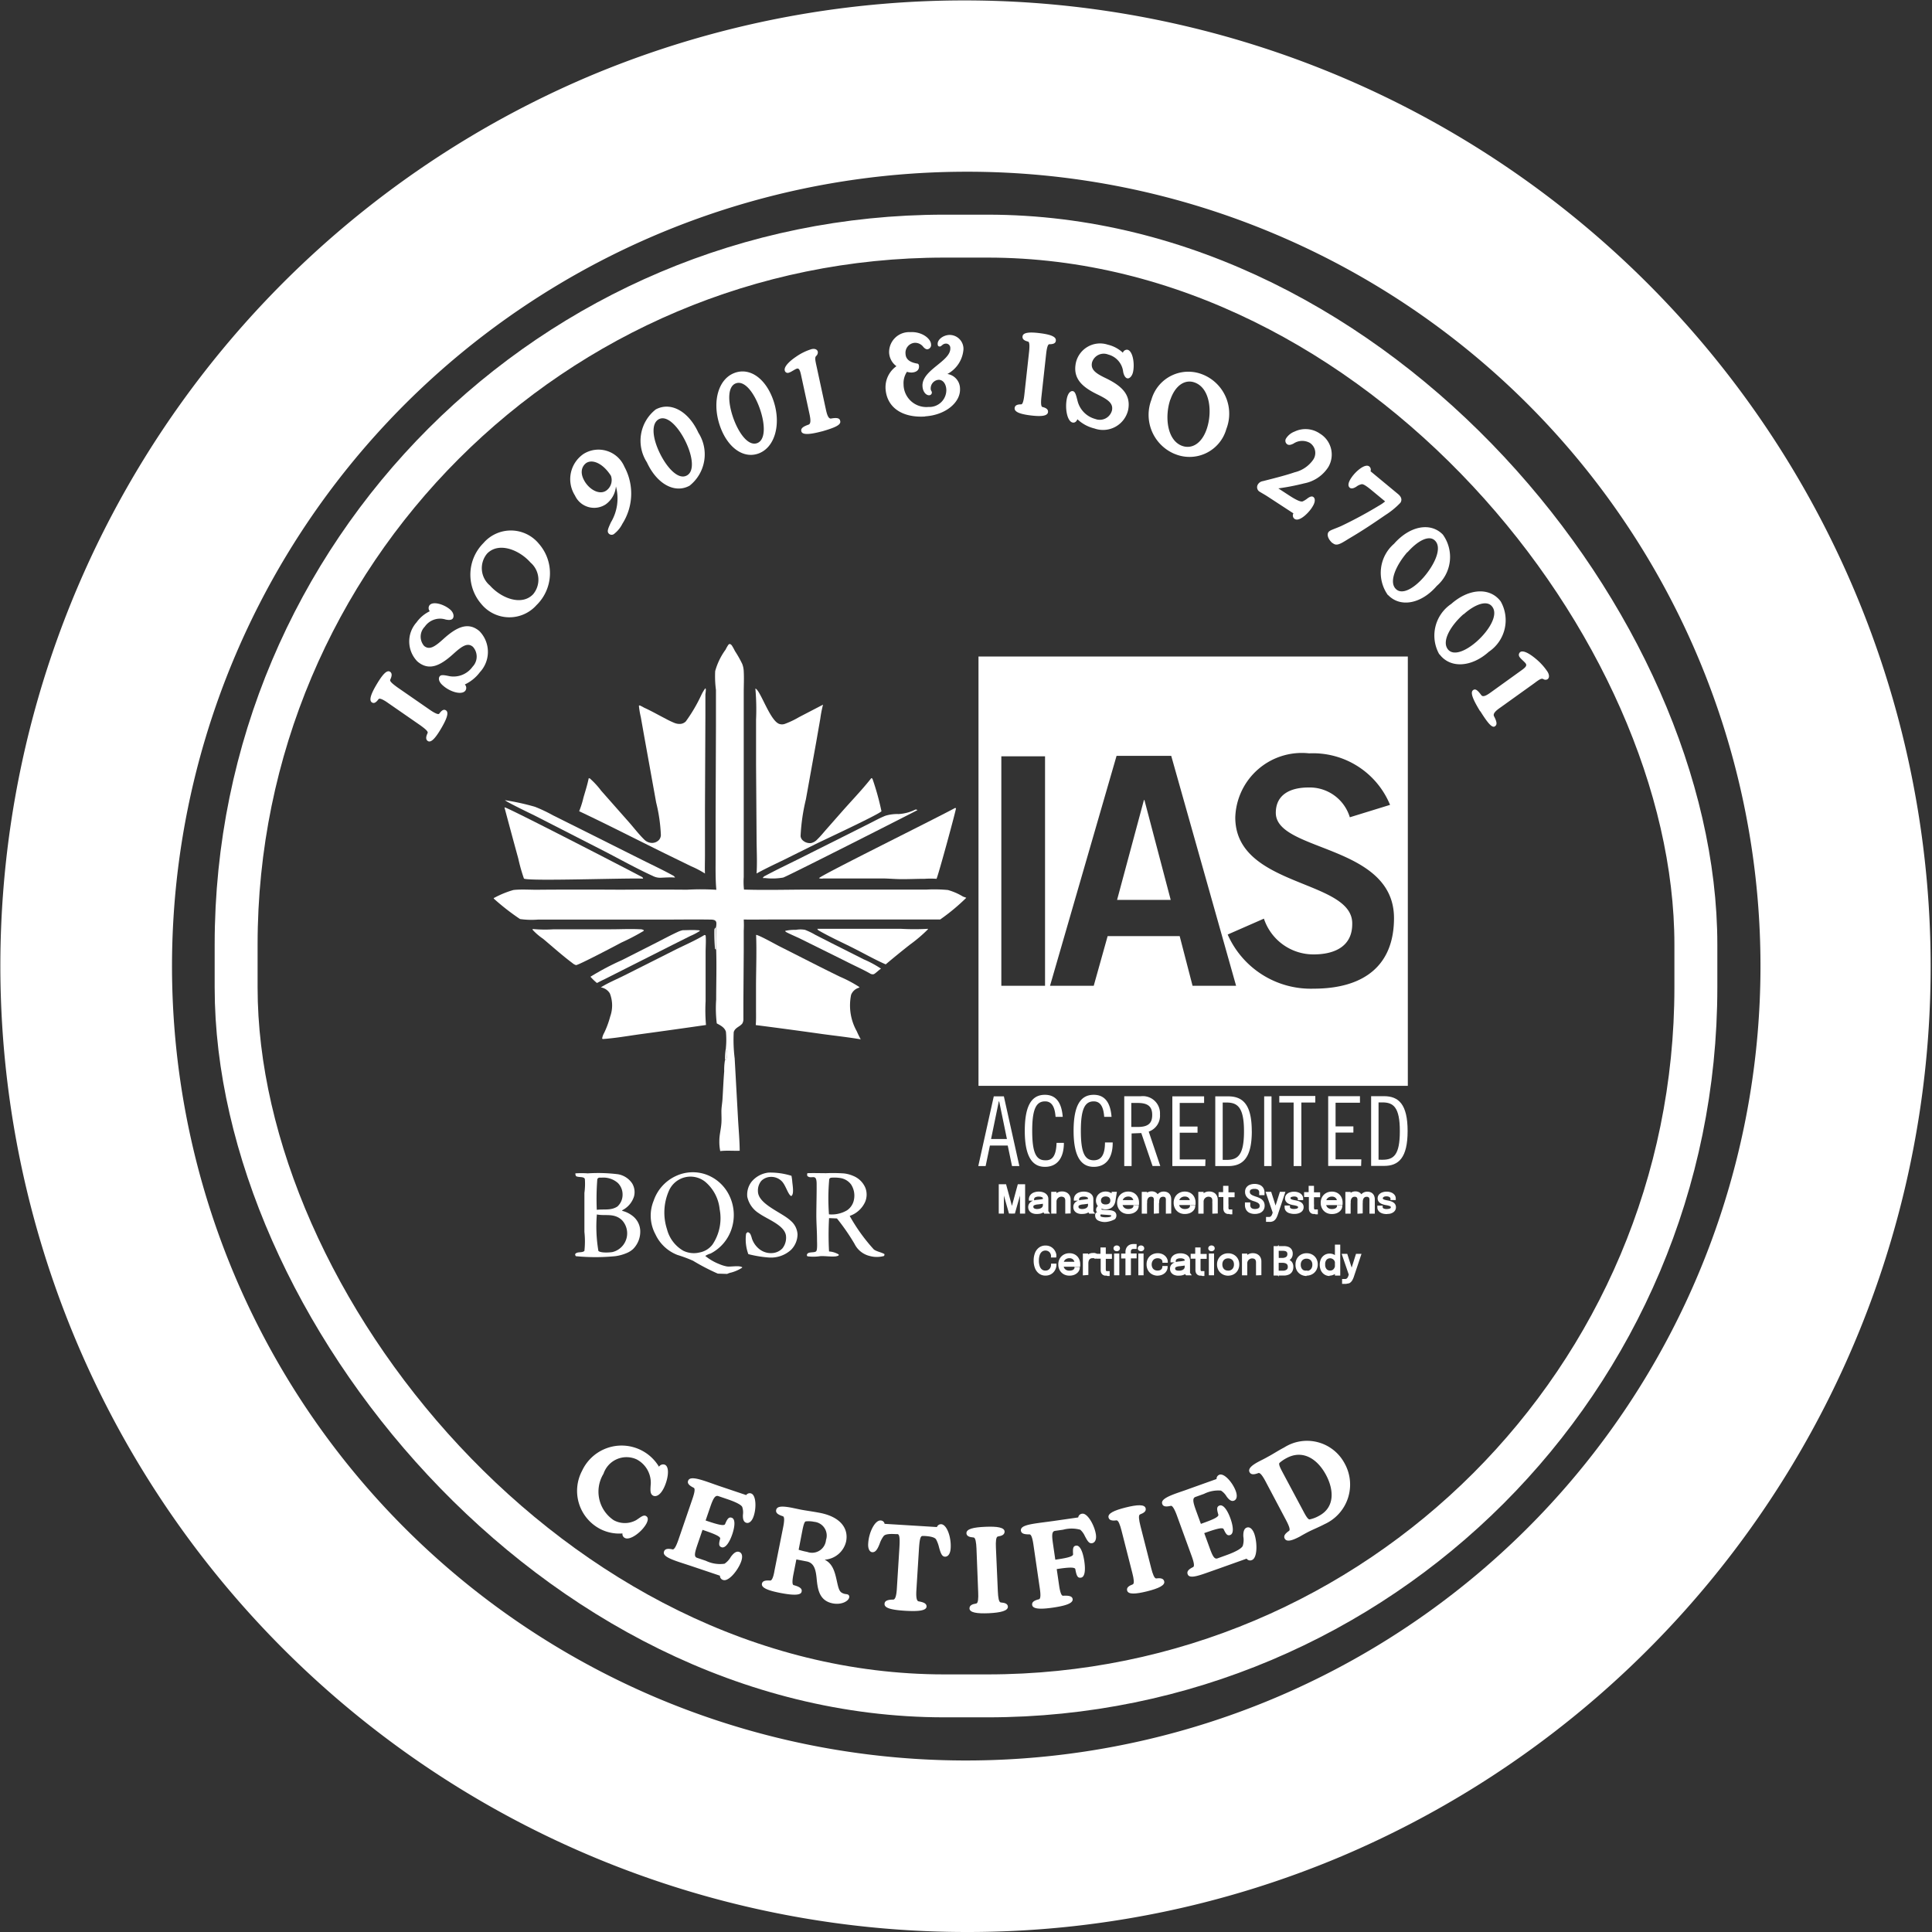 <svg xmlns="http://www.w3.org/2000/svg" width="45" height="45" viewBox="0 0 45 45">
  <rect x="0" y="0" width="45" height="45" fill="#333333" stroke="none"/>
  <g id="ISO_9001_ISO_27001" data-name="ISO 9001 &amp; ISO 27001" transform="translate(-9407 -5460)">
    <path id="logo_8_" data-name="logo (8)" d="M0,10H10V0H0ZM5.981,3.748A1.55,1.55,0,0,1,7.7,2.256a1.94,1.94,0,0,1,1.886,1.2l-.937.289a.976.976,0,0,0-.96-.694c-.44,0-.764.174-.764.59,0,.914,2.753.729,2.753,2.453,0,1.1-.694,1.643-1.874,1.643a2.114,2.114,0,0,1-2-1.261l.844-.37a1.215,1.215,0,0,0,1.157.833c.509,0,.9-.2.9-.706C8.734,5.183,5.981,5.391,5.981,3.748ZM3.216,2.314H4.489L6,7.67H4.986l-.3-1.157H3.008L2.684,7.67H1.666ZM.532,2.325H1.55V7.67H.532ZM4.477,5.669H3.228l.625-2.325h.012Z" transform="translate(9429.791 5475.291)" fill="#fff"/>
    <path id="Subtraction_3" data-name="Subtraction 3" d="M22.5,45A22.506,22.506,0,0,1,13.742,1.768,22.506,22.506,0,0,1,31.258,43.232,22.359,22.359,0,0,1,22.5,45Zm0-41a18.505,18.505,0,0,0-7.2,35.547A18.505,18.505,0,0,0,29.7,5.453,18.385,18.385,0,0,0,22.5,4Z" transform="translate(9407 5460)" fill="#fff"/>
    <g id="Rectangle_5224" data-name="Rectangle 5224" transform="translate(9412 5465)" fill="none" stroke="#fff" stroke-width="1">
      <rect width="35" height="35" rx="17" stroke="none"/>
      <rect x="0.5" y="0.5" width="34" height="34" rx="16.5" fill="none"/>
    </g>
    <g id="image_5_" data-name="image (5)" transform="translate(9418.501 5470.93)">
      <path id="Path_437" data-name="Path 437" d="M219.592,116.708a.068.068,0,0,1,.011.017.7.7,0,0,1-.01.118c0,.168,0,.336,0,.5l-.01,2.192,0,1.077c0,.136-.006.272,0,.409a2.207,2.207,0,0,0-.324-.17l-.614-.3c-.663-.326-1.323-.666-1.992-.981a2.14,2.14,0,0,0,.1-.318c.043-.148.092-.3.122-.449h.023a1.908,1.908,0,0,1,.267.289l.656.743c.115.132.228.28.353.4a.256.256,0,0,0,.18.073.222.222,0,0,0,.156-.067.18.18,0,0,0,.046-.116,3.763,3.763,0,0,0-.11-.759l-.276-1.53-.081-.456a2.148,2.148,0,0,1-.045-.265c.011-.01.012-.011.028-.006a.927.927,0,0,1,.093.049c.169.076.333.171.5.256a1.876,1.876,0,0,0,.209.1.315.315,0,0,0,.14.022.2.2,0,0,0,.122-.057,3.634,3.634,0,0,0,.361-.614.918.918,0,0,1,.094-.158Z" transform="translate(-214.664 -111.605)" fill="#fff"/>
      <path id="Path_438" data-name="Path 438" d="M664.732,117.337c.114.027.341.758.561.825a.2.2,0,0,0,.119,0,2.024,2.024,0,0,0,.338-.16l.558-.29a2.678,2.678,0,0,0-.063.322l-.1.573-.236,1.309a4.542,4.542,0,0,0-.124.858.159.159,0,0,0,.064.11.244.244,0,0,0,.182.051.279.279,0,0,0,.146-.088c.075-.071.142-.156.21-.233l.359-.408c.228-.259.473-.512.686-.782a.08.08,0,0,1,.026.011,6.035,6.035,0,0,1,.211.76c-.064.075-1.34.669-1.526.76l-.761.378c-.208.1-.42.2-.622.311.018-.278,0-.564,0-.843l-.012-1.7q0-.519,0-1.037A5.439,5.439,0,0,0,664.732,117.337Z" transform="translate(-658.639 -112.229)" fill="#fff"/>
      <path id="Path_439" data-name="Path 439" d="M274.841,743.541a.056.056,0,0,1,.027.01c.013.094,0,.282,0,.388v1.143a3.93,3.93,0,0,0,.009.555q-.752.109-1.505.211c-.292.04-.591.094-.884.115-.017,0-.017,0-.03-.008a.366.366,0,0,1,.046-.132,2.116,2.116,0,0,0,.142-.384.767.767,0,0,0-.009-.539.3.3,0,0,0-.21-.139c.167-.105.366-.187.543-.276l1.218-.613C274.407,743.765,274.635,743.665,274.841,743.541Z" transform="translate(-269.934 -732.693)" fill="#fff"/>
      <path id="Path_440" data-name="Path 440" d="M665.936,743.378l.014,0c.107.032.405.2.525.262.472.237.941.481,1.417.712a2.966,2.966,0,0,1,.452.241.037.037,0,0,1-.019.016.277.277,0,0,0-.176.163,1.225,1.225,0,0,0,.132.849,2.073,2.073,0,0,0,.092.188c-.3-.051-.6-.083-.9-.124q-.772-.109-1.545-.208c.01-.123.006-.247.006-.37v-.571C665.936,744.158,665.951,743.754,665.936,743.378Z" transform="translate(-659.826 -732.531)" fill="#fff"/>
      <path id="Path_441" data-name="Path 441" d="M27.142,419.341h.008c.082.008,2.882,1.453,3.156,1.6a.176.176,0,0,1,.065.044l-.006.015c-.4-.017-2.635.064-2.769,0a4.066,4.066,0,0,1-.132-.467Q27.3,419.935,27.142,419.341Z" transform="translate(-26.893 -411.465)" fill="#fff"/>
      <path id="Path_442" data-name="Path 442" d="M829.395,420.753l.022.006c.006.026-.4,1.521-.453,1.644a2.125,2.125,0,0,0-.276,0c-.178,0-.357.009-.535.008-.141,0-.282-.013-.424-.016-.261,0-.523,0-.784,0-.206,0-.413,0-.619,0a.182.182,0,0,1-.1-.007C826.257,422.326,829.033,420.955,829.395,420.753Z" transform="translate(-818.651 -412.864)" fill="#fff"/>
      <path id="Path_443" data-name="Path 443" d="M206.687,1348.315a2.08,2.08,0,0,1,.287,0,3.749,3.749,0,0,1,.709.021.5.5,0,0,1,.327.214.394.394,0,0,1,.043.3.54.54,0,0,1-.275.324l0,.014a.642.642,0,0,1,.257.131.457.457,0,0,1,.162.323.574.574,0,0,1-.165.434.5.5,0,0,1-.134.088,1.019,1.019,0,0,1-.283.08,4.72,4.72,0,0,1-.917,0,.067.067,0,0,1-.016-.049c.049-.067.157-.02.215-.074a2.055,2.055,0,0,0,0-.443c0-.3,0-.605,0-.907a1.582,1.582,0,0,0,.011-.32c-.015-.071-.15-.035-.206-.072A.11.11,0,0,1,206.687,1348.315Zm.5.958a3.387,3.387,0,0,0,.036.849c.056.05.25.037.322.027a.449.449,0,0,0,.227-.744C207.587,1349.232,207.385,1349.313,207.188,1349.272Zm0-.109c.168-.021.329.022.48-.078a.369.369,0,0,0,.119-.276.375.375,0,0,0-.113-.274.508.508,0,0,0-.374-.121l-.063,0c-.024.012-.03.015-.039.041A5.936,5.936,0,0,0,207.185,1349.163Z" transform="translate(-204.786 -1331.915)" fill="#fff"/>
      <path id="Path_444" data-name="Path 444" d="M795.818,1348.606c.144-.006.291,0,.436,0a3.755,3.755,0,0,1,.411.005.735.735,0,0,1,.215.056.515.515,0,0,1,.289.282.436.436,0,0,1-.011.336.613.613,0,0,1-.355.316,4.194,4.194,0,0,0,.563.782c.072.051.168.062.245.106a.054.054,0,0,1-.009.045.622.622,0,0,1-.334,0,.532.532,0,0,1-.353-.283,4.962,4.962,0,0,0-.409-.591l-.184-.008a7.233,7.233,0,0,0,0,.777.5.5,0,0,1,.227.071l-.005.024a.248.248,0,0,1-.1.022c-.108.005-.216-.013-.325-.008a1.062,1.062,0,0,1-.29.005c-.016,0-.016-.011-.024-.025.006-.1.173-.046.218-.095.031-.034.019-.212.019-.264,0-.182-.014-.366-.016-.549,0-.251.009-.5.007-.752,0-.268-.122-.095-.217-.189A.1.1,0,0,1,795.818,1348.606Zm.5.958a.7.7,0,0,0,.422-.093.382.382,0,0,0,.163-.253.477.477,0,0,0-.067-.348.385.385,0,0,0-.263-.153.872.872,0,0,0-.21-.005c-.022.011-.029.012-.037.037A5.066,5.066,0,0,0,796.32,1349.564Z" transform="translate(-788.513 -1332.21)" fill="#fff"/>
      <path id="Path_445" data-name="Path 445" d="M98.448,728.218a3.007,3.007,0,0,0,.489.007h1.339c.224,0,.454-.013.677,0a.135.135,0,0,1,.083.022l0,.014a5.118,5.118,0,0,1-.524.274c-.095.052-1.011.534-1.055.524a.224.224,0,0,1-.082-.046c-.235-.176-.46-.378-.685-.567a1.371,1.371,0,0,1-.244-.21Z" transform="translate(-97.542 -717.51)" fill="#fff"/>
      <path id="Path_446" data-name="Path 446" d="M822.214,728.2c.062,0,.128,0,.19,0,.135,0,.269,0,.4,0h1.364a5.591,5.591,0,0,0,.615,0h.006l0,.013a3.519,3.519,0,0,1-.424.36q-.283.223-.558.455c-.232-.1-.508-.255-.738-.371-.272-.138-.564-.268-.827-.421A.082.082,0,0,1,822.214,728.2Z" transform="translate(-814.678 -717.496)" fill="#fff"/>
      <path id="Path_447" data-name="Path 447" d="M639.866,1347.031a1.638,1.638,0,0,1,.536.075,1.363,1.363,0,0,1,.02.152c.007.071.038.252-.011.308-.009.01-.011.008-.024.008-.071-.049-.121-.252-.212-.343a.345.345,0,0,0-.252-.1.322.322,0,0,0-.223.092.35.35,0,0,0-.079.247c.007.3.556.487.761.681a.447.447,0,0,1,.161.318.519.519,0,0,1-.149.359.694.694,0,0,1-.516.181,2.686,2.686,0,0,1-.481-.079.99.99,0,0,1-.053-.469.062.062,0,0,1,.043-.042.1.1,0,0,1,.058.046.506.506,0,0,1,.035.1.531.531,0,0,0,.176.25.433.433,0,0,0,.306.09.357.357,0,0,0,.23-.11.4.4,0,0,0,.081-.3c-.038-.242-.437-.378-.626-.514a.605.605,0,0,1-.274-.385.49.49,0,0,1,.1-.353A.6.6,0,0,1,639.866,1347.031Z" transform="translate(-633.468 -1330.649)" fill="#fff"/>
      <path id="Path_448" data-name="Path 448" d="M28.32,401.023a5.561,5.561,0,0,1,.7.154,3.6,3.6,0,0,1,.422.2l.753.376,1.321.661c.235.118.476.23.706.357a.116.116,0,0,1,.06.054c-.115-.009-.23,0-.345.005a.378.378,0,0,1-.174-.043c-.379-.173-.748-.38-1.118-.571l-1.656-.847C28.892,401.323,28.365,401.068,28.32,401.023Z" transform="translate(-28.06 -393.315)" fill="#fff"/>
      <path id="Path_449" data-name="Path 449" d="M687.133,424.8c.02,0,.03,0,.045.01l-.006.007c-.007.008-2.992,1.523-3.118,1.567a1.46,1.46,0,0,1-.429.011.126.126,0,0,1-.043,0l0-.01a.124.124,0,0,1,.057-.044c.243-.131.494-.25.741-.373l1.078-.54.621-.312c.117-.059.234-.124.356-.172a.944.944,0,0,1,.306-.039A1,1,0,0,0,687.133,424.8Z" transform="translate(-677.312 -416.874)" fill="#fff"/>
      <path id="Path_450" data-name="Path 450" d="M248.075,730.78c.11,0,.223-.009.333,0,.019,0,.053,0,.066.015a1.35,1.35,0,0,1-.223.119l-.4.2-1.614.815c-.055.024-.109.054-.163.081a1.309,1.309,0,0,1-.151-.146,6.185,6.185,0,0,1,.733-.387l.813-.412c.163-.083.326-.171.492-.247A.5.5,0,0,1,248.075,730.78Z" transform="translate(-243.671 -720.044)" fill="#fff"/>
      <path id="Path_451" data-name="Path 451" d="M740.706,729.42a.591.591,0,0,1,.213,0,1.639,1.639,0,0,1,.237.115l.376.192.756.381a2.415,2.415,0,0,1,.4.216c-.053.035-.1.084-.149.118-.033.021-.051.014-.086.006-.188-.109-.4-.2-.592-.3l-1.076-.533c-.051-.025-.291-.128-.318-.152a.1.1,0,0,1-.011-.019A.986.986,0,0,1,740.706,729.42Z" transform="translate(-733.669 -718.692)" fill="#fff"/>
      <path id="Path_452" data-name="Path 452" d="M5.184,9.795c-.023-.255-.017-.516-.017-.771v-.9l.008-2.137c0-.282,0-.565,0-.846a2.455,2.455,0,0,1-.018-.44A1.544,1.544,0,0,1,5.4,4.2a.818.818,0,0,1,.061-.107A.046.046,0,0,1,5.5,4.07a.1.1,0,0,1,.045.034,1.271,1.271,0,0,1,.071.128,2.635,2.635,0,0,1,.17.3.525.525,0,0,1,.036.176c.009.162,0,.328,0,.491V9.5a1.6,1.6,0,0,0,.006.29c.52.016,1.045,0,1.566,0l1.691,0h1a3.359,3.359,0,0,1,.493.01,1.4,1.4,0,0,1,.348.151c.025.012.055.018.079.031a4.74,4.74,0,0,1-.608.505H6.4c-.192,0-.386.005-.578,0a2.364,2.364,0,0,1,0,.262q0,.238,0,.475L5.814,12.4c0,.133,0,.267,0,.4a.2.2,0,0,1-.025.109c-.062.08-.165.091-.2.2a3.48,3.48,0,0,0,.022.613l.077,1.393c.014.252.038.506.04.758-.149.006-.305-.01-.453.008a1.086,1.086,0,0,1-.021-.242c0-.137.04-.275.048-.413.006-.091,0-.181,0-.271s.019-.187.025-.281c.014-.218.022-.436.04-.654a1.343,1.343,0,0,1,.018-.258l.02-.006a.084.084,0,0,0,.014-.021.456.456,0,0,0-.012-.262,2,2,0,0,0,0-.373c-.032-.1-.126-.147-.213-.193a2.906,2.906,0,0,1-.014-.555c0-.386.013-.775,0-1.161a4.817,4.817,0,0,0-.006-.514.394.394,0,0,0,.01-.114c-.007-.067-.075-.073-.128-.074-.371-.006-.744,0-1.116,0H1.029a1.9,1.9,0,0,1-.418-.013A5.413,5.413,0,0,1,0,10V9.984l.008,0A2.194,2.194,0,0,1,.457,9.8c.194-.023.441,0,.64-.007q.931-.006,1.862,0,.77-.006,1.54,0A5.835,5.835,0,0,1,5.184,9.795Z" fill="#fff"/>
      <path id="Path_453" data-name="Path 453" d="M400.228,1348.748a4.945,4.945,0,0,1-.577-.3,3.28,3.28,0,0,0-.363-.135.936.936,0,0,1-.512-.479.914.914,0,0,1-.042-.784.979.979,0,0,1,.513-.573.927.927,0,0,1,.708-.037.964.964,0,0,1,.546.5,1.036,1.036,0,0,1,.036.8.987.987,0,0,1-.477.54.479.479,0,0,0-.124.056,1.228,1.228,0,0,0,.331.192.822.822,0,0,0,.173.053c.094.013.277-.028.355.017v.012a.892.892,0,0,1-.255.113.389.389,0,0,0-.094.032Zm-.429-.492a.488.488,0,0,0,.308-.189,1.1,1.1,0,0,0,.164-.82.961.961,0,0,0-.334-.636.548.548,0,0,0-.849.211,1.257,1.257,0,0,0-.043.893.81.81,0,0,0,.379.5A.56.56,0,0,0,399.8,1348.256Z" transform="translate(-395.01 -1330.013)" fill="#fff"/>
      <path id="Path_454" data-name="Path 454" d="M560.522,725.227l-.024-.019a4.075,4.075,0,0,1-.015-.433.066.066,0,0,1,.033-.062A4.836,4.836,0,0,1,560.522,725.227Z" transform="translate(-555.345 -714.038)" fill="#fff"/>
      <path id="Path_455" data-name="Path 455" d="M587.515,1029.73a.456.456,0,0,1,.012.262.083.083,0,0,1-.014.021l-.02.006A1.385,1.385,0,0,1,587.515,1029.73Z" transform="translate(-582.106 -1016.259)" fill="#fff"/>
    </g>
    <path id="Path_458" data-name="Path 458" d="M-41.418-4.691a.235.235,0,0,1-.014.078.24.24,0,0,1-.043.074.214.214,0,0,1-.072.055.231.231,0,0,1-.1.021.222.222,0,0,1-.137-.042.261.261,0,0,1-.086-.115.449.449,0,0,1-.029-.168.449.449,0,0,1,.029-.168.259.259,0,0,1,.086-.115.223.223,0,0,1,.137-.042.224.224,0,0,1,.114.028.221.221,0,0,1,.075.07.242.242,0,0,1,.037.088.212.212,0,0,1,0,.043h-.074a.191.191,0,0,0,0-.027.167.167,0,0,0-.025-.067.148.148,0,0,0-.052-.049.155.155,0,0,0-.078-.019.153.153,0,0,0-.093.029.188.188,0,0,0-.062.087.4.4,0,0,0-.022.142.4.4,0,0,0,.022.143.189.189,0,0,0,.062.087.152.152,0,0,0,.093.029.155.155,0,0,0,.067-.014.147.147,0,0,0,.049-.037.166.166,0,0,0,.03-.052.175.175,0,0,0,.01-.059Zm.133.021v-.065h.353l-.013.021v-.009a.159.159,0,0,0-.017-.072.128.128,0,0,0-.049-.053.154.154,0,0,0-.081-.02.173.173,0,0,0-.086.021.145.145,0,0,0-.058.058.184.184,0,0,0-.021.09.194.194,0,0,0,.02.091.14.14,0,0,0,.057.059.177.177,0,0,0,.088.021.232.232,0,0,0,.063-.008.138.138,0,0,0,.044-.02.1.1,0,0,0,.026-.028.075.075,0,0,0,.011-.03h.073a.133.133,0,0,1-.017.055.169.169,0,0,1-.043.049A.215.215,0,0,1-41-4.475a.291.291,0,0,1-.092.013.239.239,0,0,1-.121-.03.216.216,0,0,1-.082-.083.246.246,0,0,1-.03-.123.246.246,0,0,1,.03-.123.217.217,0,0,1,.083-.083.24.24,0,0,1,.121-.03.231.231,0,0,1,.12.03.205.205,0,0,1,.078.082.251.251,0,0,1,.028.119s0,.011,0,.018a.1.1,0,0,1,0,.015Zm.532.2v-.457h.073v.14L-40.7-4.8a.176.176,0,0,1,.013-.05.153.153,0,0,1,.029-.045.131.131,0,0,1,.046-.032.162.162,0,0,1,.064-.012.184.184,0,0,1,.045,0l.022.007-.019.072-.017-.008a.114.114,0,0,0-.037,0,.122.122,0,0,0-.059.013.1.1,0,0,0-.037.034.144.144,0,0,0-.019.046.225.225,0,0,0-.006.049v.25Zm.527.007a.181.181,0,0,1-.041,0,.1.1,0,0,1-.036-.017.083.083,0,0,1-.026-.035.152.152,0,0,1-.009-.058v-.284h-.111v-.064h.094a.017.017,0,0,0,.012-.006.026.026,0,0,0,0-.014q0-.01,0-.027v-.1h.074v.151h.143v.064h-.143v.257a.149.149,0,0,0,.009.057.038.038,0,0,0,.04.021l.024,0,.017,0v.064l-.02,0Zm.2-.007v-.457h.072v.457Zm.037-.561a.056.056,0,0,1-.035-.011.037.037,0,0,1-.015-.031.037.037,0,0,1,.015-.031.056.056,0,0,1,.035-.011.055.055,0,0,1,.035.011.037.037,0,0,1,.015.031.037.037,0,0,1-.015.031A.055.055,0,0,1-39.988-5.032Zm.228.561v-.392h-.1v-.064h.1v-.059a.209.209,0,0,1,.007-.056.151.151,0,0,1,.021-.045.133.133,0,0,1,.033-.034.144.144,0,0,1,.044-.021.2.2,0,0,1,.054-.007.173.173,0,0,1,.034,0l.017,0v.064l-.017,0-.026,0a.108.108,0,0,0-.048.009.068.068,0,0,0-.028.025.1.1,0,0,0-.014.035.227.227,0,0,0,0,.041v.046h.133v.064h-.133v.392Zm.3,0v-.457h.072v.457Zm.037-.561a.056.056,0,0,1-.035-.011.037.037,0,0,1-.015-.031.037.037,0,0,1,.015-.031.056.056,0,0,1,.035-.011.055.055,0,0,1,.035.011.037.037,0,0,1,.015.031.037.037,0,0,1-.015.031A.055.055,0,0,1-39.428-5.032Zm.389.57a.247.247,0,0,1-.119-.029.213.213,0,0,1-.084-.082.247.247,0,0,1-.031-.127.243.243,0,0,1,.031-.126.21.21,0,0,1,.084-.081.252.252,0,0,1,.119-.028.243.243,0,0,1,.089.015.2.2,0,0,1,.066.041.185.185,0,0,1,.041.056.14.14,0,0,1,.014.06h0v0H-38.9a.033.033,0,0,0,0,0V-4.77a.093.093,0,0,0-.022-.051.126.126,0,0,0-.048-.034.173.173,0,0,0-.067-.012.173.173,0,0,0-.079.018.141.141,0,0,0-.058.055A.181.181,0,0,0-39.2-4.7a.185.185,0,0,0,.022.094.144.144,0,0,0,.058.057.168.168,0,0,0,.079.019.175.175,0,0,0,.077-.015.107.107,0,0,0,.045-.039.109.109,0,0,0,.017-.052h.073a.15.15,0,0,1-.014.062.175.175,0,0,1-.04.056.2.2,0,0,1-.066.04A.254.254,0,0,1-39.04-4.462Zm.484,0a.234.234,0,0,1-.091-.016.136.136,0,0,1-.06-.047.125.125,0,0,1-.021-.074.118.118,0,0,1,.023-.075.151.151,0,0,1,.065-.047.363.363,0,0,1,.1-.022,1.069,1.069,0,0,0,.12-.017q.036-.008.036-.027h0a.065.065,0,0,0-.032-.059.182.182,0,0,0-.093-.02.186.186,0,0,0-.1.022.078.078,0,0,0-.035.072h-.072a.144.144,0,0,1,.026-.087.164.164,0,0,1,.073-.055.285.285,0,0,1,.108-.019.283.283,0,0,1,.1.017.162.162,0,0,1,.071.05.128.128,0,0,1,.026.082v.228q0,.015,0,.029a.139.139,0,0,0,0,.025.1.1,0,0,0,.009.021l.008.011h-.073l-.006-.01a.137.137,0,0,1-.008-.019.111.111,0,0,1,0-.022.21.21,0,0,1,0-.027l.012.008a.126.126,0,0,1-.039.041.2.2,0,0,1-.062.028A.31.31,0,0,1-38.555-4.462Zm.012-.066a.224.224,0,0,0,.08-.014.128.128,0,0,0,.057-.04.1.1,0,0,0,.021-.066v-.091l.016.028a.341.341,0,0,1-.069.017l-.086.011a.281.281,0,0,0-.1.023.058.058,0,0,0-.033.056.065.065,0,0,0,.027.057A.147.147,0,0,0-38.544-4.528Zm.52.064a.18.18,0,0,1-.041,0,.1.1,0,0,1-.036-.017.083.083,0,0,1-.026-.035.152.152,0,0,1-.009-.058v-.284h-.111v-.064h.094a.017.017,0,0,0,.012-.006.026.026,0,0,0,0-.014q0-.01,0-.027v-.1h.074v.151h.143v.064h-.143v.257a.15.15,0,0,0,.009.057.038.038,0,0,0,.04.021l.024,0,.017,0v.064l-.02,0Zm.2-.007v-.457h.072v.457Zm.037-.561a.056.056,0,0,1-.035-.011.037.037,0,0,1-.015-.031.037.037,0,0,1,.015-.031.056.056,0,0,1,.035-.011.055.055,0,0,1,.035.011.037.037,0,0,1,.015.031.037.037,0,0,1-.015.031A.055.055,0,0,1-37.785-5.032Zm.388.57a.236.236,0,0,1-.121-.031.22.22,0,0,1-.083-.084.246.246,0,0,1-.03-.122.242.242,0,0,1,.03-.121.217.217,0,0,1,.083-.083.24.24,0,0,1,.121-.03.24.24,0,0,1,.121.03.217.217,0,0,1,.083.083.242.242,0,0,1,.03.121.246.246,0,0,1-.03.122.22.22,0,0,1-.083.084A.236.236,0,0,1-37.4-4.462Zm0-.067a.162.162,0,0,0,.083-.021.147.147,0,0,0,.057-.059.187.187,0,0,0,.02-.089.183.183,0,0,0-.02-.089.144.144,0,0,0-.057-.058.167.167,0,0,0-.083-.02.167.167,0,0,0-.083.02.144.144,0,0,0-.057.058.183.183,0,0,0-.02.089.187.187,0,0,0,.02.089.147.147,0,0,0,.057.059A.163.163,0,0,0-37.4-4.529Zm.674.059v-.276a.15.15,0,0,0-.012-.062.088.088,0,0,0-.038-.041.136.136,0,0,0-.067-.015.129.129,0,0,0-.068.019.142.142,0,0,0-.05.05.136.136,0,0,0-.019.071l-.042-.016a.185.185,0,0,1,.026-.1.2.2,0,0,1,.07-.07.186.186,0,0,1,.1-.026.2.2,0,0,1,.092.02.145.145,0,0,1,.061.058.178.178,0,0,1,.022.09v.295Zm-.327,0v-.457h.073v.457ZM-36.1-5.1a.274.274,0,0,1,.1.016.128.128,0,0,1,.063.05.154.154,0,0,1,.022.085.155.155,0,0,1-.02.082.135.135,0,0,1-.051.05.15.15,0,0,1-.065.019.179.179,0,0,1,.071.017.132.132,0,0,1,.057.05.165.165,0,0,1,.022.091.19.19,0,0,1-.022.095.143.143,0,0,1-.067.06.269.269,0,0,1-.113.021h-.207V-5.1Zm-.14.3-.025-.025h.13a.18.18,0,0,0,.107-.028.1.1,0,0,0,.038-.082A.094.094,0,0,0-36.007-5a.088.088,0,0,0-.045-.031.219.219,0,0,0-.068-.009h-.155l.033-.042Zm.122.273a.167.167,0,0,0,.1-.029.1.1,0,0,0,.038-.086.12.12,0,0,0-.012-.058.1.1,0,0,0-.034-.036.151.151,0,0,0-.049-.019.284.284,0,0,0-.058-.006h-.134l.025-.025v.3l-.033-.042Zm.55.073a.236.236,0,0,1-.121-.031.22.22,0,0,1-.083-.084A.246.246,0,0,1-35.8-4.7a.242.242,0,0,1,.03-.121.217.217,0,0,1,.083-.083.24.24,0,0,1,.121-.03.24.24,0,0,1,.121.03.217.217,0,0,1,.083.083.242.242,0,0,1,.03.121.246.246,0,0,1-.03.122.22.22,0,0,1-.083.084A.236.236,0,0,1-35.569-4.462Zm0-.067a.162.162,0,0,0,.083-.021.147.147,0,0,0,.057-.059.187.187,0,0,0,.02-.089.183.183,0,0,0-.02-.089.144.144,0,0,0-.057-.058.166.166,0,0,0-.083-.02.167.167,0,0,0-.083.02.144.144,0,0,0-.057.058.183.183,0,0,0-.02.089.187.187,0,0,0,.02.089.147.147,0,0,0,.057.059A.163.163,0,0,0-35.569-4.529Zm.536.067a.2.2,0,0,1-.1-.027.2.2,0,0,1-.075-.08.275.275,0,0,1-.028-.13.265.265,0,0,1,.028-.128.2.2,0,0,1,.075-.08.2.2,0,0,1,.1-.027.2.2,0,0,1,.1.025.2.2,0,0,1,.075.07.189.189,0,0,1,.028.1v.005l-.052,0v-.006A.121.121,0,0,0-34.9-4.8a.145.145,0,0,0-.051-.048.137.137,0,0,0-.068-.018.135.135,0,0,0-.1.041.175.175,0,0,0-.04.127.176.176,0,0,0,.04.127.135.135,0,0,0,.1.041.136.136,0,0,0,.07-.018A.142.142,0,0,0-34.9-4.6a.132.132,0,0,0,.019-.07h.052a.205.205,0,0,1-.027.105.2.2,0,0,1-.073.074A.2.2,0,0,1-35.033-4.462Zm.15-.009v-.672h.074v.672Zm.216.193-.031,0-.018,0v-.064l.018,0,.026,0a.088.088,0,0,0,.046-.011.1.1,0,0,0,.032-.031.187.187,0,0,0,.021-.044l.014-.04-.157-.459h.077l.126.393h-.01l.124-.393h.075l-.167.5a.434.434,0,0,1-.034.077.158.158,0,0,1-.053.056A.163.163,0,0,1-34.668-4.278Z" transform="translate(9473 5494.149)" fill="#fff" stroke="#fff" stroke-width="0.05"/>
    <path id="Path_457" data-name="Path 457" d="M-42.274-5.964h.126v.634h-.07v-.576h0l-.162.575h-.1l-.162-.575h0v.576h-.07v-.634h.126l.156.575h0Zm.42.643a.234.234,0,0,1-.091-.016.136.136,0,0,1-.06-.047.125.125,0,0,1-.021-.074A.118.118,0,0,1-42-5.533a.151.151,0,0,1,.065-.047.363.363,0,0,1,.1-.022,1.069,1.069,0,0,0,.12-.017q.036-.008.036-.027h0a.065.065,0,0,0-.032-.059.182.182,0,0,0-.093-.02.186.186,0,0,0-.1.022.078.078,0,0,0-.035.072h-.072a.144.144,0,0,1,.026-.087.164.164,0,0,1,.073-.055.285.285,0,0,1,.108-.019.283.283,0,0,1,.1.017.162.162,0,0,1,.071.05.128.128,0,0,1,.026.082v.228q0,.015,0,.029a.14.14,0,0,0,0,.025.1.1,0,0,0,.009.021l.008.011h-.074l-.006-.01a.137.137,0,0,1-.008-.019.11.11,0,0,1,0-.022.209.209,0,0,1,0-.027l.012.008a.126.126,0,0,1-.039.041.2.2,0,0,1-.062.028A.31.31,0,0,1-41.855-5.322Zm.012-.066a.224.224,0,0,0,.08-.014.129.129,0,0,0,.057-.04.1.1,0,0,0,.021-.066V-5.6l.016.028a.342.342,0,0,1-.069.017l-.086.011a.281.281,0,0,0-.1.023.058.058,0,0,0-.033.056.065.065,0,0,0,.027.057A.147.147,0,0,0-41.843-5.387Zm.679.057v-.276a.15.15,0,0,0-.012-.062.088.088,0,0,0-.038-.041.136.136,0,0,0-.067-.015.129.129,0,0,0-.068.019.142.142,0,0,0-.05.05.136.136,0,0,0-.019.071l-.042-.016a.185.185,0,0,1,.026-.1.2.2,0,0,1,.07-.07.186.186,0,0,1,.1-.026.2.2,0,0,1,.092.02.146.146,0,0,1,.061.058.178.178,0,0,1,.022.09v.295Zm-.327,0v-.457h.073v.457Zm.687.009a.234.234,0,0,1-.091-.016.136.136,0,0,1-.06-.047.125.125,0,0,1-.021-.074.118.118,0,0,1,.023-.075.151.151,0,0,1,.065-.047.363.363,0,0,1,.1-.022,1.069,1.069,0,0,0,.12-.017q.036-.008.036-.027h0a.065.065,0,0,0-.032-.059.182.182,0,0,0-.093-.02.186.186,0,0,0-.1.022.078.078,0,0,0-.035.072h-.072a.144.144,0,0,1,.026-.087.164.164,0,0,1,.073-.055.285.285,0,0,1,.108-.019.283.283,0,0,1,.1.017.162.162,0,0,1,.071.05.128.128,0,0,1,.026.082v.228q0,.015,0,.029a.14.14,0,0,0,0,.025.1.1,0,0,0,.009.021l.008.011h-.074l-.006-.01a.137.137,0,0,1-.008-.019.11.11,0,0,1,0-.022.212.212,0,0,1,0-.027l.012.008a.126.126,0,0,1-.039.041.2.2,0,0,1-.062.028A.31.31,0,0,1-40.8-5.322Zm.012-.066a.224.224,0,0,0,.08-.014.129.129,0,0,0,.057-.04.1.1,0,0,0,.021-.066V-5.6l.016.028a.342.342,0,0,1-.069.017l-.086.011a.281.281,0,0,0-.1.023.058.058,0,0,0-.033.056.065.065,0,0,0,.027.057A.147.147,0,0,0-40.793-5.387Zm.644.029a.242.242,0,0,1,.065.014.1.1,0,0,1,.044.031.085.085,0,0,1,.016.054.1.1,0,0,1-.025.065.539.539,0,0,1-.2.06.339.339,0,0,1-.164-.032.1.1,0,0,1-.055-.086.1.1,0,0,1,0-.03.091.091,0,0,1,.009-.021l.07.01a.055.055,0,0,0-.007.014.071.071,0,0,0,0,.023.05.05,0,0,0,.039.048.344.344,0,0,0,.111.014A.436.436,0,0,0-40.16-5.2a.121.121,0,0,0,.051-.021.041.041,0,0,0,.017-.032.032.032,0,0,0-.023-.035.3.3,0,0,0-.058-.009l-.174-.013a.12.12,0,0,1-.071-.027.072.072,0,0,1-.027-.057.08.08,0,0,1,.01-.039.123.123,0,0,1,.024-.031.058.058,0,0,1,.024-.015l.058.026a.06.06,0,0,0-.026.015.039.039,0,0,0-.016.031.032.032,0,0,0,.012.026.1.1,0,0,0,.049.013Zm.063-.429h.069l-.028.18a.247.247,0,0,1-.032.091.179.179,0,0,1-.067.064.211.211,0,0,1-.1.024.24.24,0,0,1-.111-.024.171.171,0,0,1-.071-.065.177.177,0,0,1-.024-.093.178.178,0,0,1,.026-.094.181.181,0,0,1,.071-.066.219.219,0,0,1,.1-.024.218.218,0,0,1,.092.018.176.176,0,0,1,.063.046.1.1,0,0,1,.026.055l-.028,0Zm-.164.294a.17.17,0,0,0,.072-.014.1.1,0,0,0,.046-.04.119.119,0,0,0,.016-.064.118.118,0,0,0-.016-.063.107.107,0,0,0-.046-.041.162.162,0,0,0-.071-.014.157.157,0,0,0-.07.015.114.114,0,0,0-.047.041.114.114,0,0,0-.017.063.116.116,0,0,0,.016.063.1.1,0,0,0,.046.04A.17.17,0,0,0-40.249-5.493Zm.335-.036v-.065h.353l-.013.021v-.009a.159.159,0,0,0-.017-.072.128.128,0,0,0-.049-.053.154.154,0,0,0-.081-.02.173.173,0,0,0-.086.021.145.145,0,0,0-.058.058.184.184,0,0,0-.021.09.194.194,0,0,0,.02.091.14.14,0,0,0,.057.059.177.177,0,0,0,.088.021.232.232,0,0,0,.063-.008.138.138,0,0,0,.044-.02.1.1,0,0,0,.026-.028.075.075,0,0,0,.011-.03h.073a.133.133,0,0,1-.017.055.169.169,0,0,1-.043.049.215.215,0,0,1-.067.035.291.291,0,0,1-.092.013.239.239,0,0,1-.121-.03.216.216,0,0,1-.082-.083.246.246,0,0,1-.03-.123.245.245,0,0,1,.03-.123.217.217,0,0,1,.083-.083.24.24,0,0,1,.121-.03.231.231,0,0,1,.12.03.205.205,0,0,1,.078.082.251.251,0,0,1,.028.119s0,.011,0,.018a.1.1,0,0,1,0,.015Zm.813.2v-.281a.3.3,0,0,0,0-.036.114.114,0,0,0-.011-.037.069.069,0,0,0-.027-.029.1.1,0,0,0-.051-.011.11.11,0,0,0-.055.013.1.1,0,0,0-.036.033.141.141,0,0,0-.02.045.206.206,0,0,0-.006.049L-39.35-5.6a.214.214,0,0,1,.021-.1.181.181,0,0,1,.06-.071.157.157,0,0,1,.091-.027.154.154,0,0,1,.085.021.124.124,0,0,1,.048.058.219.219,0,0,1,.015.085v.3Zm-.281,0v-.457h.073v.457Zm.561,0v-.282a.328.328,0,0,0,0-.036.105.105,0,0,0-.011-.036.068.068,0,0,0-.027-.028.1.1,0,0,0-.052-.011.111.111,0,0,0-.055.012A.1.1,0,0,0-39-5.679a.139.139,0,0,0-.019.044.194.194,0,0,0-.006.045l-.041-.016a.207.207,0,0,1,.021-.092.176.176,0,0,1,.059-.069.157.157,0,0,1,.091-.026.163.163,0,0,1,.083.019.124.124,0,0,1,.05.054.189.189,0,0,1,.017.083v.306Zm.224-.2v-.065h.353l-.013.021v-.009a.159.159,0,0,0-.017-.072.128.128,0,0,0-.049-.053.154.154,0,0,0-.081-.02.173.173,0,0,0-.086.021.145.145,0,0,0-.058.058.184.184,0,0,0-.021.09.194.194,0,0,0,.02.091.14.14,0,0,0,.057.059.177.177,0,0,0,.088.021.232.232,0,0,0,.063-.008.138.138,0,0,0,.044-.02.1.1,0,0,0,.026-.028.075.075,0,0,0,.011-.03h.073a.133.133,0,0,1-.017.055.169.169,0,0,1-.043.049.215.215,0,0,1-.067.035.291.291,0,0,1-.092.013.239.239,0,0,1-.121-.03.216.216,0,0,1-.082-.083.246.246,0,0,1-.03-.123.245.245,0,0,1,.03-.123.217.217,0,0,1,.083-.083.24.24,0,0,1,.121-.03.231.231,0,0,1,.12.03.205.205,0,0,1,.078.082.251.251,0,0,1,.028.119s0,.011,0,.018a.1.1,0,0,1,0,.015Zm.859.2v-.276a.15.15,0,0,0-.012-.062.088.088,0,0,0-.038-.041.136.136,0,0,0-.067-.015.129.129,0,0,0-.068.019.142.142,0,0,0-.05.05.136.136,0,0,0-.019.071l-.042-.016a.185.185,0,0,1,.026-.1.2.2,0,0,1,.071-.07.186.186,0,0,1,.1-.026.2.2,0,0,1,.092.02.146.146,0,0,1,.061.058.178.178,0,0,1,.022.09v.295Zm-.327,0v-.457h.073v.457Zm.695.007a.18.18,0,0,1-.041,0,.1.1,0,0,1-.036-.017.082.082,0,0,1-.026-.035.152.152,0,0,1-.009-.058v-.284h-.111v-.064h.094a.017.017,0,0,0,.012-.006.026.026,0,0,0,0-.014q0-.01,0-.027v-.1h.074v.151h.143v.064h-.143v.257a.15.15,0,0,0,.009.057.038.038,0,0,0,.04.021l.024,0,.017,0v.064l-.02,0Zm.6,0a.274.274,0,0,1-.112-.021.154.154,0,0,1-.072-.063.2.2,0,0,1-.025-.1V-5.54h.074v.028a.118.118,0,0,0,.034.095.152.152,0,0,0,.1.029.186.186,0,0,0,.1-.023.084.084,0,0,0,.035-.075.093.093,0,0,0-.02-.061.16.16,0,0,0-.055-.041.572.572,0,0,0-.082-.031.427.427,0,0,1-.094-.041.2.2,0,0,1-.065-.062.161.161,0,0,1-.024-.09.148.148,0,0,1,.025-.087.156.156,0,0,1,.07-.054.275.275,0,0,1,.1-.018.283.283,0,0,1,.11.02.154.154,0,0,1,.072.059.181.181,0,0,1,.026.1v.032h-.074V-5.79a.106.106,0,0,0-.034-.089.158.158,0,0,0-.1-.026.177.177,0,0,0-.1.022.079.079,0,0,0-.034.072.091.091,0,0,0,.021.062.168.168,0,0,0,.057.041.758.758,0,0,0,.083.032.518.518,0,0,1,.1.042.174.174,0,0,1,.062.058.163.163,0,0,1,.022.088.158.158,0,0,1-.025.09.158.158,0,0,1-.072.057A.285.285,0,0,1-36.772-5.322Zm.331.184-.031,0-.018,0v-.064l.018,0,.026,0a.088.088,0,0,0,.046-.011.1.1,0,0,0,.032-.031.187.187,0,0,0,.021-.044l.014-.04-.157-.459h.077l.126.393h-.01l.124-.393h.075l-.167.5a.434.434,0,0,1-.034.077.158.158,0,0,1-.053.056A.163.163,0,0,1-36.441-5.138Zm.582-.184a.312.312,0,0,1-.076-.009A.2.2,0,0,1-36-5.356a.124.124,0,0,1-.04-.042.112.112,0,0,1-.014-.057v-.013h.074v.009a.058.058,0,0,0,.032.053.179.179,0,0,0,.088.018.25.25,0,0,0,.061-.007.1.1,0,0,0,.043-.021.046.046,0,0,0,.016-.036A.052.052,0,0,0-35.77-5.5a.42.42,0,0,0-.1-.026.532.532,0,0,1-.066-.016.228.228,0,0,1-.056-.025.118.118,0,0,1-.038-.038.1.1,0,0,1-.014-.055.105.105,0,0,1,.025-.071.155.155,0,0,1,.067-.044.274.274,0,0,1,.094-.015.258.258,0,0,1,.092.016.161.161,0,0,1,.068.046.112.112,0,0,1,.026.075v.009h-.073v-.006a.056.056,0,0,0-.016-.041A.1.1,0,0,0-35.8-5.72a.18.18,0,0,0-.054-.008.246.246,0,0,0-.053.006.108.108,0,0,0-.043.019.044.044,0,0,0-.017.037.047.047,0,0,0,.016.037.123.123,0,0,0,.046.023.656.656,0,0,0,.069.016.6.6,0,0,1,.067.016.237.237,0,0,1,.056.025.114.114,0,0,1,.038.038.106.106,0,0,1,.014.056.11.11,0,0,1-.015.058.127.127,0,0,1-.042.042.207.207,0,0,1-.062.025A.32.32,0,0,1-35.858-5.322Zm.479,0a.18.18,0,0,1-.041,0,.1.1,0,0,1-.036-.017.083.083,0,0,1-.026-.035.152.152,0,0,1-.009-.058v-.284H-35.6v-.064h.094a.017.017,0,0,0,.012-.006.026.026,0,0,0,0-.014q0-.01,0-.027v-.1h.074v.151h.143v.064h-.143v.257a.149.149,0,0,0,.009.057.038.038,0,0,0,.04.021l.024,0,.017,0v.064l-.02,0Zm.206-.206v-.065h.353l-.013.021v-.009a.159.159,0,0,0-.017-.072.128.128,0,0,0-.049-.053.154.154,0,0,0-.081-.02.173.173,0,0,0-.086.021.145.145,0,0,0-.058.058.184.184,0,0,0-.021.09.194.194,0,0,0,.02.091.14.14,0,0,0,.057.059.177.177,0,0,0,.088.021.233.233,0,0,0,.063-.008.138.138,0,0,0,.044-.02.1.1,0,0,0,.026-.028.075.075,0,0,0,.011-.03h.073a.133.133,0,0,1-.017.055.169.169,0,0,1-.043.049.215.215,0,0,1-.067.035.291.291,0,0,1-.092.013.239.239,0,0,1-.121-.03.216.216,0,0,1-.082-.083.246.246,0,0,1-.03-.123.245.245,0,0,1,.03-.123.217.217,0,0,1,.083-.083.24.24,0,0,1,.121-.03.231.231,0,0,1,.12.03.205.205,0,0,1,.078.082.251.251,0,0,1,.028.119s0,.011,0,.018a.1.1,0,0,1,0,.015Zm.813.2v-.281a.3.3,0,0,0,0-.036.114.114,0,0,0-.011-.037.069.069,0,0,0-.027-.029.1.1,0,0,0-.051-.011.11.11,0,0,0-.055.013.1.1,0,0,0-.036.033.141.141,0,0,0-.02.045.206.206,0,0,0-.006.049l-.041-.017a.214.214,0,0,1,.021-.1.181.181,0,0,1,.06-.071.157.157,0,0,1,.091-.027.154.154,0,0,1,.085.021.124.124,0,0,1,.048.058.219.219,0,0,1,.015.085v.3Zm-.281,0v-.457h.073v.457Zm.561,0v-.282a.329.329,0,0,0,0-.036.106.106,0,0,0-.011-.036.068.068,0,0,0-.027-.028.1.1,0,0,0-.052-.011.111.111,0,0,0-.055.012.1.1,0,0,0-.035.033.138.138,0,0,0-.019.044.193.193,0,0,0-.006.045l-.041-.016a.207.207,0,0,1,.021-.092.176.176,0,0,1,.059-.069.157.157,0,0,1,.091-.026.163.163,0,0,1,.083.019.124.124,0,0,1,.05.054.189.189,0,0,1,.017.083v.306Zm.375.009a.312.312,0,0,1-.076-.009.2.2,0,0,1-.061-.026.124.124,0,0,1-.04-.042.112.112,0,0,1-.014-.057v-.013h.074v.009a.058.058,0,0,0,.032.053.179.179,0,0,0,.088.018.25.25,0,0,0,.061-.007.1.1,0,0,0,.043-.021.046.046,0,0,0,.016-.036.052.052,0,0,0-.033-.051.42.42,0,0,0-.1-.026.533.533,0,0,1-.066-.016.228.228,0,0,1-.056-.025.118.118,0,0,1-.038-.038.1.1,0,0,1-.014-.055.105.105,0,0,1,.025-.071.155.155,0,0,1,.067-.044.273.273,0,0,1,.094-.015.258.258,0,0,1,.092.016.161.161,0,0,1,.068.046.112.112,0,0,1,.026.075v.009h-.073v-.006A.056.056,0,0,0-33.61-5.7a.1.1,0,0,0-.041-.024.18.18,0,0,0-.054-.008.246.246,0,0,0-.053.006A.108.108,0,0,0-33.8-5.7a.044.044,0,0,0-.017.037.047.047,0,0,0,.016.037.123.123,0,0,0,.046.023.657.657,0,0,0,.069.016.6.6,0,0,1,.067.016.237.237,0,0,1,.056.025.114.114,0,0,1,.038.038.106.106,0,0,1,.014.056.11.11,0,0,1-.015.058.127.127,0,0,1-.042.042.207.207,0,0,1-.062.025A.32.32,0,0,1-33.706-5.322Z" transform="translate(9473 5493.572)" fill="#fff" stroke="#fff" stroke-width="0.05"/>
    <g id="Group_14485" data-name="Group 14485" transform="translate(-58.214 83.1)">
      <path id="logo_8_2" data-name="logo (8)" d="M101.961,33.836,101.6,35.46h.171l.1-.478h.415l.1.478h.171l-.361-1.624Zm-.063.993.18-.875h.009l.18.875Zm1.525.09h.171c0,.361-.162.559-.442.559s-.469-.217-.469-.839.18-.839.469-.839c.244,0,.388.162.415.514H103.4c-.018-.253-.1-.361-.244-.361-.208,0-.3.18-.3.686s.09.686.3.686C103.324,35.334,103.414,35.226,103.423,34.919Zm1.308,0c0,.361-.162.559-.442.559s-.469-.217-.469-.839.18-.839.469-.839c.244,0,.388.162.415.514h-.171c-.018-.253-.1-.361-.244-.361-.208,0-.3.18-.3.686s.09.686.3.686c.162,0,.262-.108.262-.415h.18Zm.839-.262a.391.391,0,0,0,.262-.4.4.4,0,0,0-.442-.424H105V35.46h.171V34.7l.226-.009.262.767h.18Zm-.253-.108h-.153V33.99h.153c.253,0,.334.1.334.28S105.57,34.549,105.318,34.549Zm1.57.911h-.767V33.836h.74v.153h-.568v.55h.415v.144h-.415v.623h.6Zm1.083-.812c0-.623-.208-.812-.55-.812h-.3V35.46h.3C107.763,35.46,107.971,35.271,107.971,34.648Zm-.677.668V33.98h.09c.253,0,.406.108.406.668s-.144.668-.406.668Zm.966.144V33.836h.171V35.46Zm1.2-1.48h-.334v1.48h-.18V33.98h-.334v-.153h.839v.153Zm-.054,1.48h0Z" transform="translate(9386.4 5368.6)" fill="#fff"/>
      <path id="logo_8_3" data-name="logo (8)" d="M105.917,35.453h-.767V33.828h.74v.153h-.568v.55h.415v.144h-.415V35.3h.6ZM107,34.64c0-.623-.208-.812-.55-.812h-.3v1.624h.3C106.792,35.453,107,35.263,107,34.64Zm-.677.668V33.973h.09c.253,0,.406.108.406.668s-.144.668-.406.668Z" transform="translate(9391 5368.604)" fill="#fff"/>
    </g>
    <g id="Group_54" data-name="Group 54" transform="translate(9409.444 5463.793)">
      <path id="Path_459" data-name="Path 459" d="M7.726,13.732c-.123.227-.223.348-.3.3-.053-.034-.047-.1-.01-.185.016-.039-.068-.1-.17-.17l-.779-.5c-.1-.066-.2-.113-.221-.079-.053.077-.1.114-.154.08-.074-.047-.025-.2.1-.427s.223-.348.3-.3c.053.034.047.1.01.185-.016.039.068.1.172.171l.779.5c.1.064.2.112.219.078.053-.077.1-.114.154-.08C7.9,13.352,7.849,13.506,7.726,13.732Zm.859-1.346a.937.937,0,0,1-.342.3.113.113,0,0,1,.018.143c-.076.111-.349.047-.526-.1-.1-.079-.118-.161-.085-.21s.111-.033.235-.013a.544.544,0,0,0,.524-.24.339.339,0,0,0-.009-.464c-.126-.1-.252-.011-.453.185-.28.271-.544.429-.829.2a.666.666,0,0,1-.051-.907.812.812,0,0,1,.3-.271.115.115,0,0,1-.013-.136c.074-.109.34-.038.487.081.079.063.1.149.071.2s-.111.046-.17.035a.431.431,0,0,0-.479.184.33.33,0,0,0,0,.448c.128.1.253.009.445-.178.278-.269.551-.436.833-.21A.692.692,0,0,1,8.585,12.386Zm1.266-1.611a.845.845,0,0,1-1.29.023,1.042,1.042,0,0,1,0-1.42.844.844,0,0,1,1.294-.027A1.04,1.04,0,0,1,9.851,10.776Zm-1.107-.417c.27.286.755.461,1.015.172a.527.527,0,0,0-.086-.737c-.27-.286-.757-.463-1.019-.172A.528.528,0,0,0,8.744,10.359Zm2.066-3.131a.656.656,0,0,1,.971.258,1.31,1.31,0,0,1,0,1.33.689.689,0,0,1-.179.238.092.092,0,0,1-.142-.013c-.032-.05,0-.119.051-.246A1.083,1.083,0,0,0,11.6,7.95a.576.576,0,0,1-.226.429.491.491,0,0,1-.72-.183A.711.711,0,0,1,10.811,7.227Zm.054.625c.127.2.366.32.519.2a.3.3,0,0,0,.092-.345c-.193-.282-.447-.381-.59-.274C10.786,7.515,10.745,7.665,10.865,7.853Zm2.448.023c-.34.2-.763-.017-1.011-.512a.926.926,0,0,1,.164-1.238c.347-.2.768.02,1.012.509A.932.932,0,0,1,13.313,7.875ZM12.574,7.1c.174.348.463.659.667.539.175-.1.126-.428-.035-.75-.174-.348-.462-.656-.664-.537C12.368,6.458,12.412,6.779,12.574,7.1ZM14.9,7.065c-.361.151-.755-.123-.942-.648s-.061-1.05.309-1.205.759.127.943.645S15.271,6.908,14.9,7.065ZM14.254,6.2c.131.369.381.717.6.627.185-.077.176-.407.054-.749-.131-.369-.38-.715-.6-.625C14.126,5.528,14.131,5.853,14.254,6.2Zm2.1.3c-.3.091-.459.1-.482.014-.016-.064.031-.108.163-.159.06-.023.043-.131.012-.254l-.228-.9c-.029-.113-.054-.155-.1-.141s-.133.086-.183.1a.07.07,0,0,1-.1-.051c-.021-.085.1-.215.255-.327a1.289,1.289,0,0,1,.347-.186c.08-.024.139,0,.153.054a.111.111,0,0,1-.035.1c-.03.034-.023.081.016.232l.253,1c.031.123.067.225.13.212.135-.029.2-.017.213.047C16.8,6.331,16.662,6.4,16.357,6.5Zm2.39-.43c-.529.053-.908-.177-.946-.626a.6.6,0,0,1,.236-.522.416.416,0,0,1-.182-.315.466.466,0,0,1,.47-.489c.281-.028.491.138.5.265a.1.1,0,0,1-.086.121c-.034,0-.074-.03-.1-.062a.239.239,0,0,0-.2-.079.233.233,0,0,0-.2.265c.013.159.162.2.282.217.022,0,.039.02.042.06.007.085-.052.141-.162.152a.34.34,0,0,1-.114-.013.469.469,0,0,0-.069.295.531.531,0,0,0,.6.506.394.394,0,0,0,.4-.416c-.013-.153-.1-.232-.191-.224a.2.2,0,0,0-.174.207c0,.05.027.061.03.088a.063.063,0,0,1-.058.072c-.068.007-.153-.067-.165-.208-.032-.378.643-.6.617-.907a.1.1,0,0,0-.117-.1c-.066.007-.09.068-.127.071s-.051-.016-.054-.056c-.008-.093.1-.2.25-.22a.324.324,0,0,1,.355.325.711.711,0,0,1-.354.585.347.347,0,0,1,.306.335C19.558,5.711,19.22,6.019,18.747,6.066ZM21.2,5.959c-.242-.021-.386-.066-.379-.159.005-.066.061-.088.149-.091.039,0,.058-.112.067-.239l.073-.977c.01-.13.008-.242-.03-.251-.087-.018-.139-.05-.134-.116.007-.093.156-.112.4-.09s.386.066.379.159c0,.066-.061.088-.149.091-.039,0-.058.112-.067.242l-.073.977c-.01.127-.008.239.031.248.087.018.139.05.134.116C21.592,5.961,21.443,5.98,21.2,5.959Zm1.491.251a.89.89,0,0,1-.4-.2c-.02.058-.061.09-.111.08-.125-.025-.191-.32-.151-.555.023-.131.082-.186.137-.175s.076.094.114.223a.581.581,0,0,0,.428.406.293.293,0,0,0,.381-.212c.029-.167-.1-.25-.351-.361-.347-.154-.594-.342-.528-.721a.578.578,0,0,1,.73-.446.769.769,0,0,1,.356.175.1.1,0,0,1,.107-.073c.123.025.18.315.146.511-.018.1-.078.165-.131.154s-.087-.088-.1-.151a.469.469,0,0,0-.362-.387.284.284,0,0,0-.371.2c-.029.17.1.251.342.356.345.154.6.347.538.72A.6.6,0,0,1,22.693,6.21Zm1.89.527A.986.986,0,0,1,24,5.491a.893.893,0,0,1,1.176-.624.984.984,0,0,1,.592,1.248A.891.891,0,0,1,24.583,6.737Zm-.142-1.261c-.118.389-.049.938.3,1.064.235.084.468-.063.572-.409.118-.389.05-.941-.306-1.068C24.777,4.98,24.546,5.13,24.441,5.476Zm2.993,2.679a.1.1,0,0,1-.034-.13l-.616-.372c-.056-.034-.118-.065-.18-.1a.123.123,0,0,1-.058-.166A.163.163,0,0,1,26.66,7.3c.345-.1.562-.166.733-.232a.729.729,0,0,0,.422-.308.28.28,0,0,0-.094-.391.365.365,0,0,0-.377.031c-.066.036-.107.045-.146.022a.1.1,0,0,1-.032-.135.4.4,0,0,1,.192-.167.589.589,0,0,1,.592.026.571.571,0,0,1,.223.773.86.86,0,0,1-.552.4,5.333,5.333,0,0,1-.594.137l.255.154c.15.09.267.146.32.13a.524.524,0,0,0,.112-.075c.046-.036.094-.062.132-.039.056.034.049.124,0,.212C27.774,7.983,27.549,8.225,27.434,8.155Zm.9.531c-.1-.08-.146-.19-.1-.255.033-.046.119-.068.286-.148a10.036,10.036,0,0,0,.872-.511.873.873,0,0,0,.134-.1l-.322-.248c-.112-.086-.192-.138-.234-.134a.3.3,0,0,0-.124.061c-.055.039-.115.061-.153.032-.064-.049-.029-.149.038-.251.1-.152.306-.334.4-.259a.1.1,0,0,1,.031.109l.659.508c.088.068.1.137.063.2a1.838,1.838,0,0,1-.341.3c-.257.19-.5.369-.84.585C28.5,8.712,28.426,8.753,28.338,8.686Zm1.334,1.166a.893.893,0,0,1,.1-1.2c.353-.431.833-.54,1.13-.254a.891.891,0,0,1-.1,1.2C30.457,10.023,29.972,10.142,29.672,9.852Zm.417-1.016c-.243.3-.414.7-.24.864.148.143.414-.017.639-.291.243-.3.412-.694.24-.86C30.58,8.406,30.316,8.56,30.089,8.836Zm.827,2.352a.888.888,0,0,1,.237-1.182c.4-.38.889-.424,1.15-.1a.886.886,0,0,1-.234,1.182C31.675,11.463,31.181,11.516,30.916,11.188Zm.53-.952c-.275.261-.49.635-.337.825.131.162.413.039.667-.2.275-.261.488-.633.337-.821C31.982,9.876,31.7,9.993,31.446,10.236Zm.466,2.243c-.184-.279-.248-.431-.178-.485.05-.039.1-.006.194.111.041.053.128,0,.224-.076l.7-.542c.088-.068.115-.109.088-.15s-.121-.106-.151-.151a.081.081,0,0,1,.011-.116c.066-.051.22.028.371.147a1.384,1.384,0,0,1,.28.289c.048.073.05.14.007.174a.092.092,0,0,1-.1,0c-.039-.018-.078,0-.2.1l-.778.6c-.1.074-.172.146-.139.205.072.127.083.194.033.232C32.206,12.872,32.1,12.759,31.912,12.48Z" transform="matrix(0.999, 0.035, -0.035, 0.999, 0.592, -0.812)" fill="#fff"/>
      <path id="Path_460" data-name="Path 460" d="M11.538,32.039a1,1,0,0,1-.424-1.357,1.015,1.015,0,0,1,1.791-.094.114.114,0,0,1,.139-.046c.12.059.069.354-.029.547-.088.174-.184.2-.242.175-.078-.038-.071-.125-.059-.281a.614.614,0,0,0-.331-.567.565.565,0,0,0-.77.335.8.8,0,0,0,.237,1.082.54.54,0,0,0,.521,0c.085-.051.163-.13.225-.1s.06.092.018.176c-.1.189-.374.4-.5.34a.1.1,0,0,1-.059-.107A.971.971,0,0,1,11.538,32.039Z" transform="translate(0 -0.218)" fill="#fff"/>
      <path id="Path_461" data-name="Path 461" d="M14.4,33.226a.1.1,0,0,1-.075-.1l-.665-.224-.287-.094c-.257-.087-.382-.152-.351-.244.023-.068.093-.074.2-.051.044.009.092-.1.134-.219l.329-.959c.043-.126.07-.237.029-.257-.1-.049-.154-.1-.131-.161.031-.092.172-.071.429.016.082.028.182.064.285.1l.639.215a.1.1,0,0,1,.116-.037c.114.038.126.332.057.532-.042.124-.112.17-.173.15s-.08-.086-.076-.184a.4.4,0,0,0-.016-.184c-.026-.053-.153-.116-.357-.185l-.2-.068c-.074-.025-.12.056-.185.245l-.111.323c.231.078.43.142.454.083.049-.115.083-.171.154-.147.09.03.074.207.012.388s-.157.328-.247.3c-.072-.024-.066-.084-.034-.2.016-.056-.181-.128-.411-.206l-.115.336c-.068.2-.088.29-.014.315l.207.07a.753.753,0,0,0,.435.068.473.473,0,0,0,.146-.159c.062-.085.127-.139.194-.116s.09.1.047.224C14.744,33.006,14.524,33.269,14.4,33.226Z" transform="translate(0 -0.218)" fill="#fff"/>
      <path id="Path_462" data-name="Path 462" d="M15.728,33.527c-.286-.056-.444-.12-.425-.215.014-.068.084-.08.194-.073.045,0,.079-.109.1-.24l.2-1c.026-.131.037-.244-.006-.258-.113-.036-.17-.076-.157-.144.019-.1.161-.093.378-.051l.2.042c.1.019.277.043.439.074.481.093.673.363.613.665a.549.549,0,0,1-.5.426c.184.092.234.272.281.484.036.163.055.254.125.29s.1.022.135.038a.057.057,0,0,1,.029.071c-.016.082-.177.175-.381.135-.31-.06-.351-.32-.375-.57-.019-.2-.052-.372-.231-.407l-.242-.047-.067.338c-.026.131-.038.25.005.261.13.034.2.078.185.146C16.219,33.588,16.033,33.586,15.728,33.527Zm.43-1.005a1.643,1.643,0,0,0,.2.05.326.326,0,0,0,.437-.277.322.322,0,0,0-.276-.424.619.619,0,0,0-.195-.01c-.032.005-.056.094-.08.216Z" transform="translate(0 -0.218)" fill="#fff"/>
      <path id="Path_463" data-name="Path 463" d="M18.637,33.943c-.319-.02-.484-.063-.478-.16,0-.069.068-.1.2-.1.056,0,.077-.115.086-.248l.059-.947c.013-.21.009-.327-.044-.331l-.05,0c-.134-.008-.241,0-.275.05a.62.62,0,0,0-.089.172c-.054.141-.1.2-.167.2s-.113-.082-.1-.215c.016-.252.157-.532.288-.524a.094.094,0,0,1,.093.078l1.219.075a.1.1,0,0,1,.1-.066c.131.008.236.3.22.556-.008.133-.06.2-.13.2s-.1-.07-.141-.217a.751.751,0,0,0-.067-.182c-.028-.052-.133-.075-.267-.083l-.053,0c-.053,0-.069.112-.082.323l-.059.947c-.008.133,0,.245.054.253.128.022.187.056.183.125C19.126,33.939,18.956,33.962,18.637,33.943Z" transform="translate(0 -0.218)" fill="#fff"/>
      <path id="Path_464" data-name="Path 464" d="M20.588,34c-.277.012-.446-.014-.451-.111,0-.069.057-.1.158-.115.045-.007.051-.124.045-.257L20.3,32.491c-.006-.136-.022-.252-.067-.255-.1-.007-.164-.032-.167-.1,0-.1.162-.137.439-.149s.446.014.45.111c0,.069-.057.1-.157.115-.045.007-.051.124-.045.26l.045,1.023c.006.133.022.249.067.253.1.007.164.032.167.1C21.031,33.945,20.865,33.986,20.588,34Z" transform="translate(0 -0.218)" fill="#fff"/>
      <path id="Path_465" data-name="Path 465" d="M22.07,33.871c-.288.041-.459.032-.473-.064-.01-.069.052-.106.159-.132.044-.012.038-.129.018-.261l-.147-1.008c-.019-.132-.047-.243-.092-.242-.118,0-.186-.015-.2-.084-.014-.1.121-.141.4-.18.08-.012.17-.022.35-.047l.585-.084a.1.1,0,0,1,.095-.087c.119-.017.285.267.317.487.016.113-.021.188-.09.2s-.106-.049-.169-.169a.433.433,0,0,0-.106-.145.761.761,0,0,0-.4,0l-.188.027c-.078.011-.074.114-.047.3l.054.371c.224-.032.418-.066.414-.127-.007-.125-.005-.19.07-.2.094-.014.158.151.189.346.036.228.015.39-.079.4-.075.011-.1-.045-.128-.2-.011-.055-.209-.035-.433,0l.055.376c.019.132.048.248.092.245.135-.008.214.009.224.077C22.553,33.768,22.378,33.827,22.07,33.871Z" transform="translate(0 -0.218)" fill="#fff"/>
      <path id="Path_466" data-name="Path 466" d="M24.273,33.49c-.269.067-.44.076-.464-.018-.017-.067.036-.109.131-.144.042-.016.024-.132-.009-.261l-.253-.993c-.034-.132-.073-.242-.118-.237-.1.014-.167,0-.184-.066-.024-.094.131-.167.4-.234s.44-.076.464.018c.017.067-.036.109-.131.144-.042.016-.024.132.009.264l.253.993c.033.129.073.239.117.234.1-.014.167,0,.184.065C24.7,33.349,24.542,33.423,24.273,33.49Z" transform="translate(0 -0.218)" fill="#fff"/>
      <path id="Path_467" data-name="Path 467" d="M26.714,32.762a.1.1,0,0,1-.122-.033l-.661.236-.284.1c-.256.091-.395.118-.428.026-.025-.068.026-.116.127-.166.04-.02.012-.131-.033-.254l-.347-.953c-.046-.125-.1-.229-.139-.219-.11.025-.18.02-.2-.045-.033-.091.09-.162.345-.253.082-.029.183-.062.285-.1l.635-.227a.1.1,0,0,1,.067-.1c.113-.04.307.182.38.38.045.123.02.2-.04.224s-.116-.017-.175-.1a.407.407,0,0,0-.129-.134.74.74,0,0,0-.395.076l-.2.072c-.074.026-.058.118.01.306l.117.321c.229-.082.426-.155.406-.216-.035-.12-.044-.185.028-.211.09-.032.188.116.254.3s.084.354-.005.386c-.071.025-.1-.025-.154-.137-.023-.054-.222.012-.451.093l.122.334c.071.2.114.281.188.254l.205-.074c.234-.084.356-.16.382-.216a.467.467,0,0,0,.014-.215c-.005-.1.012-.187.078-.211s.133.023.178.146C26.847,32.375,26.841,32.717,26.714,32.762Z" transform="translate(0 -0.218)" fill="#fff"/>
      <path id="Path_468" data-name="Path 468" d="M28.409,31.925c-.141.074-.283.129-.4.191-.067.035-.123.067-.18.1-.169.088-.3.133-.349.047-.034-.064.01-.118.1-.181.037-.026-.007-.131-.068-.247l-.476-.9c-.062-.118-.126-.213-.168-.2-.1.038-.173.043-.206-.018-.046-.086.059-.169.228-.257.059-.031.123-.061.19-.1.124-.065.238-.143.386-.22a.991.991,0,0,1,1.407.368A1.012,1.012,0,0,1,28.409,31.925Zm-.5-.31c.052.1.108.2.149.2a.735.735,0,0,0,.216-.081c.382-.2.348-.614.17-.95-.206-.388-.549-.595-.916-.4a.837.837,0,0,0-.168.113c-.032.029.02.127.079.238Z" transform="translate(0 -0.218)" fill="#fff"/>
    </g>
  </g>
</svg>
